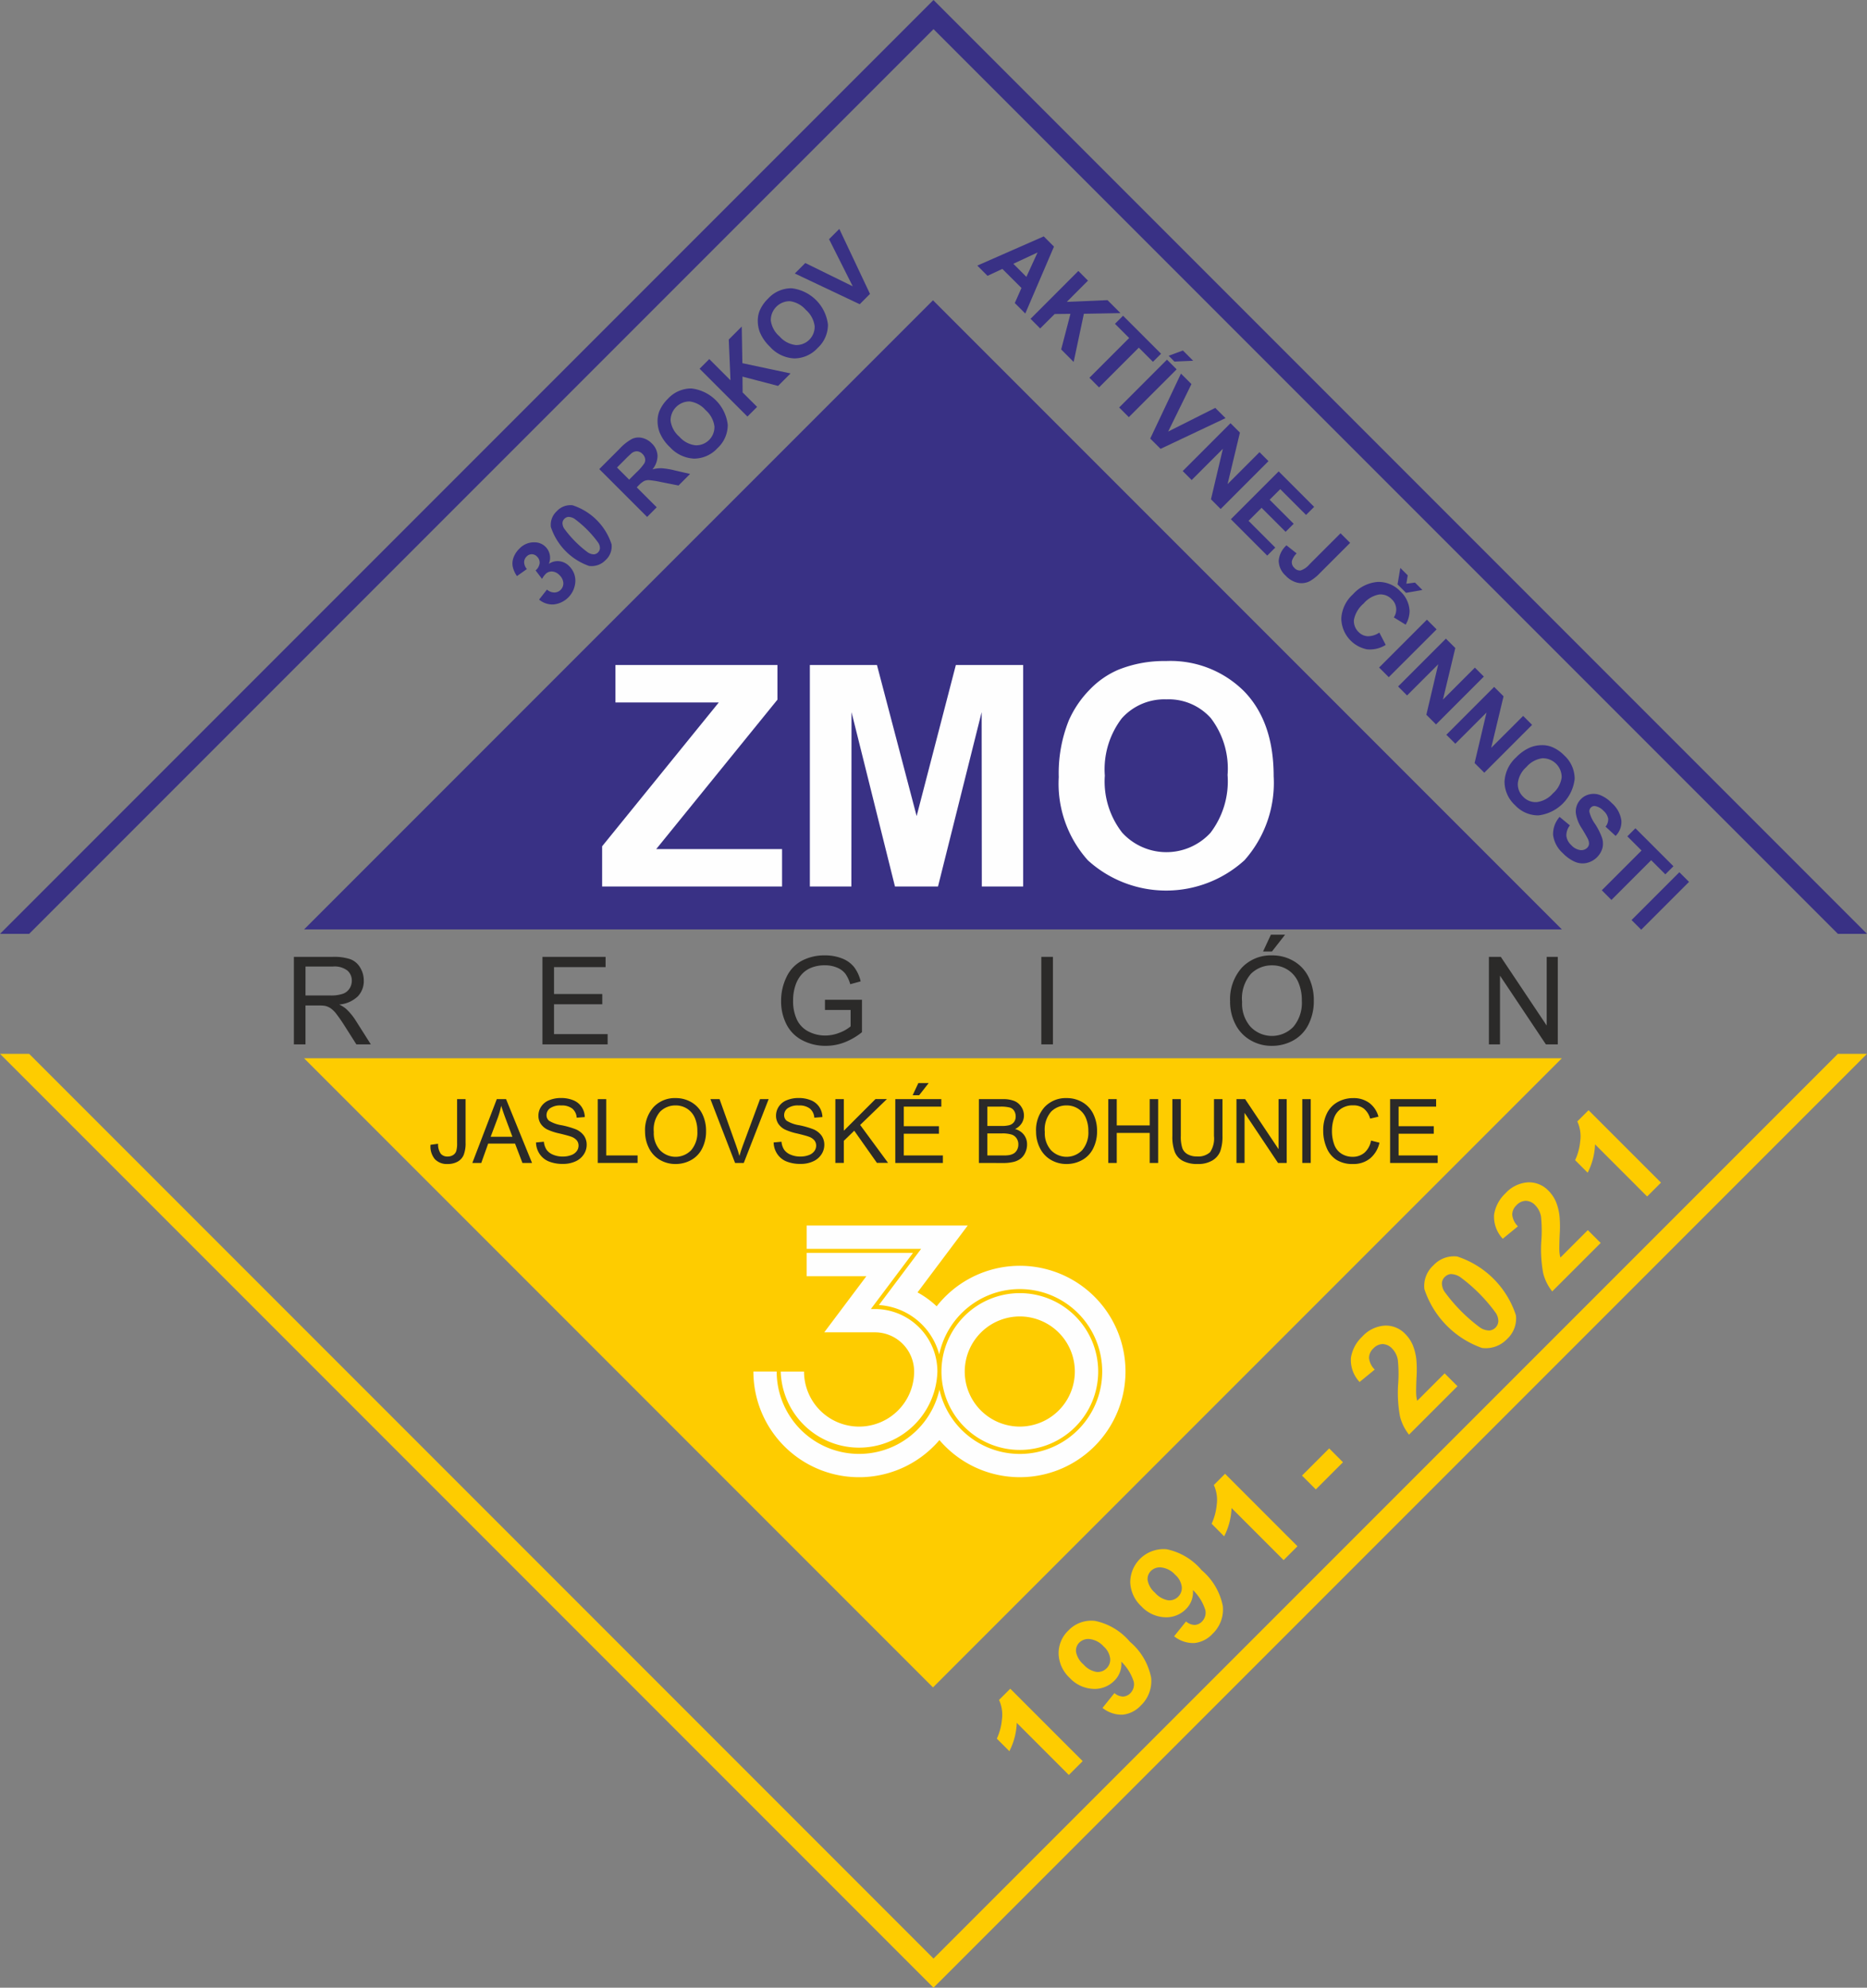 <svg xmlns="http://www.w3.org/2000/svg" width="169.153" height="180.02"><rect width="100%" height="100%" fill="#808080" stroke="none"/><path data-name="Path 5598" d="M169.153 95.443q-42.294 42.284-84.574 84.577Q42.283 137.737 0 95.443h2.642l81.936 81.938 81.937-81.937z" fill="#fecc00"/><path data-name="Path 5599" d="M.002 84.576L84.578 0l84.576 84.576h-2.638L84.578 2.64 2.642 84.576H.002z" fill="#393185" fill-rule="evenodd"/><path data-name="Path 5600" d="M84.528 27.195l56.98 56.98H27.549z" fill="#393185" fill-rule="evenodd"/><path data-name="Path 5601" d="M84.528 152.824l56.979-56.981H27.549z" fill="#fecc00" fill-rule="evenodd"/><path data-name="Path 5602" d="M54.554 80.286v-3.642l10.57-13.026H55.76v-3.39h14.679v3.137L59.457 76.897h11.4v3.389z" fill="#fefefe"/><path data-name="Path 5603" d="M73.374 80.286V60.228h6.08l3.594 13.68 3.553-13.68h6.1v20.058h-3.747l-.015-15.79-3.954 15.79h-3.9l-3.936-15.79-.013 15.79z" fill="#fefefe"/><path data-name="Path 5604" d="M95.925 70.379a12.813 12.813 0 01.92-5.154 9.39 9.39 0 011.87-2.751 7.9 7.9 0 012.592-1.811 11.074 11.074 0 014.327-.794 9.426 9.426 0 017.1 2.756q2.662 2.759 2.661 7.666a10.541 10.541 0 01-2.642 7.616 10.543 10.543 0 01-14.185.013 10.389 10.389 0 01-2.643-7.541zm4.174-.135a7.529 7.529 0 001.578 5.173 5.427 5.427 0 007.988.015 7.687 7.687 0 001.555-5.244 7.519 7.519 0 00-1.517-5.149 5.112 5.112 0 00-4.025-1.7 5.168 5.168 0 00-4.043 1.719 7.6 7.6 0 00-1.536 5.186z" fill="#fefefe"/><path data-name="Path 5605" d="M39.005 103.682l.685-.094a1.5 1.5 0 00.248.908.782.782 0 00.611.246.909.909 0 00.5-.132.694.694 0 00.287-.358 2.414 2.414 0 00.078-.725v-3.982h.768v3.938a2.872 2.872 0 01-.175 1.123 1.256 1.256 0 01-.556.606 1.822 1.822 0 01-.89.208 1.5 1.5 0 01-1.162-.438 1.8 1.8 0 01-.394-1.3z" fill="#2b2a29"/><path data-name="Path 5606" d="M42.794 105.324l2.216-5.779h.84l2.353 5.779h-.87l-.669-1.752H44.23l-.627 1.752zm1.661-2.372h1.97l-.6-1.6c-.182-.487-.319-.89-.414-1.207a8.115 8.115 0 01-.319 1.113z" fill="#2b2a29"/><path data-name="Path 5607" d="M48.558 103.467l.718-.064a1.62 1.62 0 00.238.717 1.32 1.32 0 00.581.451 2.178 2.178 0 00.887.173 2.132 2.132 0 00.771-.13 1.07 1.07 0 00.5-.36.832.832 0 00.163-.5.753.753 0 00-.157-.472 1.177 1.177 0 00-.52-.34q-.233-.089-1.03-.282a5.263 5.263 0 01-1.114-.36 1.561 1.561 0 01-.614-.538 1.324 1.324 0 01-.2-.72 1.469 1.469 0 01.249-.819 1.534 1.534 0 01.725-.58 2.759 2.759 0 011.058-.2 2.9 2.9 0 011.134.206 1.63 1.63 0 01.753.609 1.741 1.741 0 01.284.91l-.735.058a1.167 1.167 0 00-.4-.826 1.545 1.545 0 00-1.007-.281 1.611 1.611 0 00-1.01.254.765.765 0 00-.317.614.656.656 0 00.225.512 3.067 3.067 0 001.152.411 7.971 7.971 0 011.28.368 1.76 1.76 0 01.743.588 1.429 1.429 0 01.239.819 1.563 1.563 0 01-.264.868 1.735 1.735 0 01-.758.632 2.616 2.616 0 01-1.111.226 3.315 3.315 0 01-1.311-.228 1.833 1.833 0 01-.83-.688 1.929 1.929 0 01-.317-1.037z" fill="#2b2a29"/><path data-name="Path 5608" d="M54.158 105.324v-5.779h.766v5.1h2.841v.679z" fill="#2b2a29"/><path data-name="Path 5609" d="M58.444 102.511a3.131 3.131 0 01.773-2.249 2.624 2.624 0 011.994-.812 2.777 2.777 0 011.443.381 2.494 2.494 0 01.979 1.065 3.449 3.449 0 01.337 1.549 3.377 3.377 0 01-.355 1.57 2.409 2.409 0 01-1 1.048 2.875 2.875 0 01-1.4.357 2.753 2.753 0 01-1.46-.393 2.544 2.544 0 01-.974-1.075 3.27 3.27 0 01-.337-1.441zm.791.013a2.313 2.313 0 00.56 1.643 1.962 1.962 0 002.828 0 2.45 2.45 0 00.558-1.719 2.931 2.931 0 00-.239-1.23 1.84 1.84 0 00-.7-.814 1.9 1.9 0 00-1.03-.289 1.953 1.953 0 00-1.4.558 2.478 2.478 0 00-.577 1.851z" fill="#2b2a29"/><path data-name="Path 5610" d="M66.598 105.324l-2.232-5.779h.827l1.5 4.2c.121.337.223.652.3.946.088-.317.192-.631.31-.946l1.557-4.2h.781l-2.254 5.779z" fill="#2b2a29"/><path data-name="Path 5611" d="M70.085 103.467l.718-.064a1.6 1.6 0 00.238.717 1.32 1.32 0 00.581.451 2.178 2.178 0 00.887.173 2.138 2.138 0 00.771-.13 1.065 1.065 0 00.5-.36.834.834 0 00.165-.5.745.745 0 00-.159-.472 1.158 1.158 0 00-.52-.34c-.155-.059-.5-.154-1.029-.282a5.263 5.263 0 01-1.114-.36 1.561 1.561 0 01-.614-.538 1.31 1.31 0 01-.2-.72 1.456 1.456 0 01.249-.819 1.53 1.53 0 01.723-.58 2.773 2.773 0 011.06-.2 2.882 2.882 0 011.133.206 1.626 1.626 0 01.755.609 1.742 1.742 0 01.284.91l-.735.058a1.167 1.167 0 00-.4-.826 1.549 1.549 0 00-1.007-.281 1.607 1.607 0 00-1.01.254.765.765 0 00-.317.614.656.656 0 00.225.512 3.067 3.067 0 001.151.411 7.864 7.864 0 011.28.368 1.756 1.756 0 01.745.588 1.442 1.442 0 01.239.819 1.576 1.576 0 01-.264.868 1.735 1.735 0 01-.758.632 2.616 2.616 0 01-1.111.226 3.309 3.309 0 01-1.311-.228 1.816 1.816 0 01-.83-.688 1.929 1.929 0 01-.317-1.037z" fill="#2b2a29"/><path data-name="Path 5612" d="M75.685 105.324v-5.779h.766v2.86l2.869-2.865h1.035l-2.424 2.343 2.529 3.436h-1.009l-2.056-2.914-.944.915v2z" fill="#2b2a29"/><path data-name="Path 5613" d="M81.115 105.324v-5.779h4.17v.679h-3.4v1.775h3.186v.677h-3.186v1.97h3.541v.679zm1.572-6.133l.517-1.1h.936l-.863 1.1z" fill="#2b2a29"/><path data-name="Path 5614" d="M88.688 105.324v-5.779h2.169a2.68 2.68 0 011.062.175 1.37 1.37 0 01.626.542 1.406 1.406 0 01.226.763 1.31 1.31 0 01-.2.7 1.452 1.452 0 01-.606.528 1.486 1.486 0 01.806.523 1.4 1.4 0 01.282.875 1.688 1.688 0 01-.172.755 1.42 1.42 0 01-.424.538 1.766 1.766 0 01-.631.286 3.851 3.851 0 01-.933.1zm.768-3.35h1.25a2.707 2.707 0 00.728-.068.79.79 0 00.439-.289.826.826 0 00.149-.505.926.926 0 00-.139-.507.685.685 0 00-.395-.3 3.262 3.262 0 00-.878-.081h-1.154zm0 2.671h1.438a3.154 3.154 0 00.522-.028 1.28 1.28 0 00.442-.157.843.843 0 00.291-.324.992.992 0 00.114-.487.954.954 0 00-.167-.565.859.859 0 00-.459-.335 2.83 2.83 0 00-.844-.1h-1.337v1.993z" fill="#2b2a29"/><path data-name="Path 5615" d="M93.869 102.511a3.13 3.13 0 01.773-2.249 2.624 2.624 0 011.994-.812 2.777 2.777 0 011.443.381 2.494 2.494 0 01.979 1.065 3.449 3.449 0 01.337 1.549 3.378 3.378 0 01-.355 1.57 2.409 2.409 0 01-1 1.048 2.875 2.875 0 01-1.4.357 2.753 2.753 0 01-1.46-.393 2.544 2.544 0 01-.974-1.075 3.269 3.269 0 01-.337-1.441zm.791.013a2.313 2.313 0 00.56 1.643 1.962 1.962 0 002.828 0 2.45 2.45 0 00.558-1.719 2.956 2.956 0 00-.239-1.23 1.84 1.84 0 00-.7-.814 1.9 1.9 0 00-1.029-.289 1.954 1.954 0 00-1.4.558 2.478 2.478 0 00-.578 1.851z" fill="#2b2a29"/><path data-name="Path 5616" d="M100.411 105.324v-5.779h.768v2.381h2.985v-2.381h.766v5.779h-.766v-2.719h-2.985v2.721z" fill="#2b2a29"/><path data-name="Path 5617" d="M109.99 99.545h.768v3.337a3.975 3.975 0 01-.2 1.384 1.688 1.688 0 01-.712.832 2.5 2.5 0 01-1.346.322 2.766 2.766 0 01-1.326-.279 1.577 1.577 0 01-.735-.811 3.857 3.857 0 01-.221-1.448v-3.337h.766v3.335a3.262 3.262 0 00.14 1.109 1.047 1.047 0 00.479.55 1.64 1.64 0 00.83.195 1.59 1.59 0 001.2-.381 2.221 2.221 0 00.355-1.473z" fill="#2b2a29"/><path data-name="Path 5618" d="M112.025 105.324v-5.779h.786l3.03 4.535v-4.535h.735v5.779h-.786l-3.031-4.535v4.535z" fill="#2b2a29"/><path data-name="Path 5619" d="M117.989 105.324h.766v-5.779h-.766z" fill="#2b2a29"/><path data-name="Path 5620" d="M124.216 103.297l.766.193a2.57 2.57 0 01-.863 1.436 2.378 2.378 0 01-1.524.494 2.73 2.73 0 01-1.517-.38 2.366 2.366 0 01-.888-1.1 3.9 3.9 0 01-.305-1.547 3.406 3.406 0 01.343-1.573 2.362 2.362 0 01.981-1.02 2.853 2.853 0 011.4-.348 2.363 2.363 0 011.456.441 2.286 2.286 0 01.824 1.24l-.751.177a1.777 1.777 0 00-.583-.916 1.534 1.534 0 00-.959-.287 1.86 1.86 0 00-1.111.319 1.682 1.682 0 00-.627.857 3.457 3.457 0 00-.18 1.109 3.538 3.538 0 00.213 1.284 1.609 1.609 0 00.665.822 1.863 1.863 0 00.979.271 1.643 1.643 0 001.083-.368 1.9 1.9 0 00.598-1.104z" fill="#2b2a29"/><path data-name="Path 5621" d="M125.945 105.324v-5.779h4.17v.679h-3.4v1.775h3.186v.677h-3.186v1.97h3.541v.679z" fill="#2b2a29"/><path data-name="Path 5622" d="M26.627 94.585v-7.926h3.513a4.669 4.669 0 011.61.215 1.754 1.754 0 01.88.753 2.247 2.247 0 01.329 1.194 1.992 1.992 0 01-.546 1.422 2.768 2.768 0 01-1.684.735 2.665 2.665 0 01.632.395 5.327 5.327 0 01.868 1.055l1.37 2.159h-1.311l-1.047-1.649a14.693 14.693 0 00-.755-1.095 2.4 2.4 0 00-.533-.53 1.588 1.588 0 00-.479-.21 3.152 3.152 0 00-.583-.038h-1.213v3.522zm1.052-4.428h2.25a3.362 3.362 0 001.123-.15 1.168 1.168 0 00.613-.475 1.3 1.3 0 00.21-.71 1.187 1.187 0 00-.406-.926 1.887 1.887 0 00-1.283-.362H27.68z" fill="#2b2a29"/><path data-name="Path 5623" d="M49.147 94.585v-7.926h5.72v.93h-4.671v2.435h4.371v.93h-4.372v2.7h4.859v.931z" fill="#2b2a29"/><path data-name="Path 5624" d="M74.743 91.475v-.931h3.353v2.937a5.947 5.947 0 01-1.593.926 4.719 4.719 0 01-1.687.31 4.473 4.473 0 01-2.12-.5 3.3 3.3 0 01-1.44-1.445 4.541 4.541 0 01-.487-2.112 4.9 4.9 0 01.484-2.161 3.2 3.2 0 011.39-1.486 4.353 4.353 0 012.092-.487 4.12 4.12 0 011.554.277 2.573 2.573 0 011.088.776 3.4 3.4 0 01.6 1.3l-.944.259a3.035 3.035 0 00-.444-.953 1.806 1.806 0 00-.756-.553 2.762 2.762 0 00-1.09-.208 3.222 3.222 0 00-1.242.22 2.3 2.3 0 00-.845.578 2.739 2.739 0 00-.5.783 4.185 4.185 0 00-.3 1.6 3.92 3.92 0 00.363 1.778 2.351 2.351 0 001.06 1.054 3.3 3.3 0 001.479.347 3.5 3.5 0 001.327-.264 3.378 3.378 0 00.982-.565v-1.484h-2.325z" fill="#2b2a29"/><path data-name="Path 5625" d="M94.346 94.585h1.05v-7.926h-1.05z" fill="#2b2a29"/><path data-name="Path 5626" d="M111.451 90.727a4.3 4.3 0 011.06-3.087 3.606 3.606 0 012.736-1.114 3.807 3.807 0 011.98.525 3.415 3.415 0 011.344 1.461 4.722 4.722 0 01.462 2.123 4.647 4.647 0 01-.487 2.155 3.319 3.319 0 01-1.377 1.44 3.941 3.941 0 01-1.927.489 3.751 3.751 0 01-2-.542 3.464 3.464 0 01-1.341-1.472 4.435 4.435 0 01-.454-1.975zm1.085.018a3.161 3.161 0 00.769 2.252 2.688 2.688 0 003.88-.007 3.361 3.361 0 00.763-2.358 4.053 4.053 0 00-.327-1.687 2.51 2.51 0 00-.954-1.116 2.6 2.6 0 00-1.413-.4 2.676 2.676 0 00-1.915.764 3.4 3.4 0 00-.803 2.553zm1.9-4.573l.708-1.517h1.284l-1.185 1.517z" fill="#2b2a29"/><path data-name="Path 5627" d="M134.897 94.585v-7.926h1.078l4.157 6.221v-6.221h1.005v7.926h-1.078l-4.157-6.223v6.223z" fill="#2b2a29"/><path data-name="Path 5628" d="M48.846 54.298l.707-.9a1.063 1.063 0 00.677.263.828.828 0 00.809-.873 1.074 1.074 0 00-.352-.7 1 1 0 00-.665-.329.765.765 0 00-.593.229 2.006 2.006 0 00-.32.442l-.584-.769a1.023 1.023 0 00.368-.66.742.742 0 00-.236-.589.634.634 0 00-.954 0 .716.716 0 00-.216.512 1 1 0 00.249.614l-.9.636a2.439 2.439 0 01-.386-.87 1.541 1.541 0 01.079-.816 2.122 2.122 0 01.512-.781 1.809 1.809 0 011.37-.591 1.4 1.4 0 011.314 1.951 1.417 1.417 0 01.953-.239 1.477 1.477 0 01.895.447 1.847 1.847 0 01.555 1.388 2.2 2.2 0 01-1.95 2.077 1.873 1.873 0 01-1.334-.436z" fill="#393185"/><path data-name="Path 5629" d="M50.446 46.297a1.674 1.674 0 011.433-.535 5.5 5.5 0 013.53 3.535 1.673 1.673 0 01-.538 1.425 1.755 1.755 0 01-1.506.533 5.6 5.6 0 01-3.457-3.533 1.673 1.673 0 01.538-1.425zm.688.69a.576.576 0 00-.173.363.916.916 0 00.16.527 10.067 10.067 0 002.125 2.143 1.024 1.024 0 00.573.185.6.6 0 00.535-.538.9.9 0 00-.16-.525 9.834 9.834 0 00-2.122-2.14 1.063 1.063 0 00-.575-.188.576.576 0 00-.362.173z" fill="#393185"/><path data-name="Path 5630" d="M58.629 46.816l-4.334-4.332 1.843-1.843a4.431 4.431 0 011.126-.892 1.416 1.416 0 01.918-.089 1.759 1.759 0 01.872.5 1.622 1.622 0 01.518 1.091 1.936 1.936 0 01-.456 1.256 2.951 2.951 0 01.832-.1 7.028 7.028 0 011.2.2l1.374.317-1.047 1.047-1.575-.312a8.609 8.609 0 00-1.1-.175.967.967 0 00-.444.083 2.085 2.085 0 00-.489.391l-.177.178 1.809 1.808zm-1.626-3.375l.647-.647a4.788 4.788 0 00.733-.84.647.647 0 00.061-.428.783.783 0 00-.234-.413.732.732 0 00-.471-.238.756.756 0 00-.5.16 9.95 9.95 0 00-.654.624l-.682.682z" fill="#393185"/><path data-name="Path 5631" d="M60.681 40.484a3.855 3.855 0 01-.913-1.309 2.839 2.839 0 01-.191-1 2.4 2.4 0 01.168-.949 3.384 3.384 0 01.764-1.106 2.871 2.871 0 012.126-.938 3.748 3.748 0 013.3 3.29 2.854 2.854 0 01-.931 2.117 2.885 2.885 0 01-2.126.946 3.152 3.152 0 01-2.194-1.053zm.872-.93a2.293 2.293 0 001.455.774 1.651 1.651 0 001.72-1.717 2.353 2.353 0 00-.8-1.468 2.31 2.31 0 00-1.436-.784 1.712 1.712 0 00-1.735 1.745 2.3 2.3 0 00.796 1.45z" fill="#393185"/><path data-name="Path 5632" d="M67.718 37.727l-4.334-4.332.877-.875 1.923 1.923-.157-3.692 1.176-1.176.058 3.317 4.364.928-1.131 1.131-3.224-.842.013 1.433 1.311 1.309z" fill="#393185"/><path data-name="Path 5633" d="M69.761 31.404a3.861 3.861 0 01-.915-1.309 2.875 2.875 0 01-.19-1 2.4 2.4 0 01.168-.949 3.362 3.362 0 01.764-1.1 2.866 2.866 0 012.125-.939 3.752 3.752 0 013.3 3.29 2.854 2.854 0 01-.931 2.117 2.885 2.885 0 01-2.126.946 3.152 3.152 0 01-2.194-1.053zm.872-.93a2.293 2.293 0 001.455.774 1.651 1.651 0 001.72-1.717 2.353 2.353 0 00-.8-1.468 2.309 2.309 0 00-1.438-.784 1.712 1.712 0 00-1.734 1.745 2.3 2.3 0 00.797 1.45z" fill="#393185"/><path data-name="Path 5634" d="M77.891 27.553l-5.881-2.784.949-.949 4.3 2.11-2.146-4.268.93-.93 2.78 5.886z" fill="#393185"/><path data-name="Path 5635" d="M92.892 28.397l-.951-.951.606-1.364-1.732-1.727-1.344.627-.926-.928 6.02-2.645.926.925zm.1-3.323l1.012-2.206-2.193 1.022z" fill="#393185"/><path data-name="Path 5636" d="M93.369 28.874l4.332-4.334.873.877-1.922 1.923 3.69-.157 1.176 1.176-3.317.058-.926 4.365-1.131-1.133.84-3.224-1.431.015-1.311 1.309z" fill="#393185"/><path data-name="Path 5637" d="M98.703 34.212l3.6-3.6-1.286-1.286.733-.731 3.444 3.442-.735.731-1.283-1.281-3.6 3.6z" fill="#393185"/><path data-name="Path 5638" d="M101.399 36.905l4.33-4.331.877.875-4.334 4.332zm4.484-4.686l1.291-.475.931.931-1.7.071z" fill="#393185"/><path data-name="Path 5639" d="M104.213 39.72l2.784-5.883.949.949-2.11 4.3 4.268-2.145.93.928-5.886 2.782z" fill="#393185"/><path data-name="Path 5640" d="M107.155 42.662l4.332-4.334.852.852-1.119 4.666 2.893-2.893.812.812-4.332 4.334-.877-.878 1.078-4.573-2.827 2.827z" fill="#393185"/><path data-name="Path 5641" d="M111.518 47.024l4.332-4.332 3.213 3.213-.733.731-2.338-2.336-.961.959 2.176 2.176-.73.73-2.176-2.174-1.179 1.179 2.42 2.422-.73.728z" fill="#393185"/><path data-name="Path 5642" d="M121.452 48.293l.872.872-2.742 2.742a3.965 3.965 0 01-.923.733 1.645 1.645 0 01-1.068.145 2.15 2.15 0 01-1.109-.65 1.846 1.846 0 01-.629-1.346 2.086 2.086 0 01.705-1.4l.92.73a1.649 1.649 0 00-.416.636.66.66 0 00.2.665.669.669 0 00.579.246 1.854 1.854 0 00.814-.571l2.8-2.8z" fill="#393185"/><path data-name="Path 5643" d="M124.97 57.289l.578 1.118a2.686 2.686 0 01-1.7.4 2.888 2.888 0 01-2.323-2.815 3.181 3.181 0 011.055-2.168 3.354 3.354 0 012.239-1.121 2.713 2.713 0 012.069.868 2.556 2.556 0 01.822 1.763 2.424 2.424 0 01-.357 1.24l-1.071-.659a1.266 1.266 0 00-.187-1.641 1.4 1.4 0 00-1.128-.436 2.4 2.4 0 00-1.42.822 2.577 2.577 0 00-.877 1.464 1.373 1.373 0 00.421 1.118 1.236 1.236 0 00.821.378 1.827 1.827 0 001.058-.331zm1.9-5.854l.672.67-.122.759.783-.1.669.669-1.484.259-.769-.768.253-1.492z" fill="#393185"/><path data-name="Path 5644" d="M124.949 60.456l4.332-4.334.877.877-4.334 4.332z" fill="#393185"/><path data-name="Path 5645" d="M126.668 62.173L131 57.841l.852.85-1.119 4.667 2.893-2.893.812.811-4.332 4.334-.877-.877 1.078-4.573-2.826 2.825z" fill="#393185"/><path data-name="Path 5646" d="M131.04 66.545l4.332-4.334.852.852-1.119 4.666 2.893-2.891.812.811-4.332 4.334-.878-.877 1.08-4.573-2.827 2.825z" fill="#393185"/><path data-name="Path 5647" d="M137.365 68.592a3.847 3.847 0 011.309-.913 2.849 2.849 0 011-.191 2.357 2.357 0 01.948.17 3.32 3.32 0 011.106.763 2.873 2.873 0 01.939 2.126 3.748 3.748 0 01-3.29 3.3 2.86 2.86 0 01-2.118-.931 2.892 2.892 0 01-.946-2.126 3.166 3.166 0 011.052-2.198zm.931.872a2.3 2.3 0 00-.776 1.455 1.57 1.57 0 00.484 1.243 1.55 1.55 0 001.235.482 2.35 2.35 0 001.466-.8 2.3 2.3 0 00.784-1.436 1.712 1.712 0 00-1.743-1.735 2.3 2.3 0 00-1.45.791z" fill="#393185"/><path data-name="Path 5648" d="M141.3 73.984l.934.769a1.472 1.472 0 00-.319.941 1.331 1.331 0 00.434.835 1.383 1.383 0 00.816.459.751.751 0 00.632-.2.565.565 0 00.172-.352 1.035 1.035 0 00-.127-.5q-.1-.206-.512-.888a3.346 3.346 0 01-.558-1.415 1.589 1.589 0 01.472-1.271 1.55 1.55 0 01.807-.431 1.649 1.649 0 01.979.1 3.061 3.061 0 011 .7 2.581 2.581 0 01.87 1.585 1.788 1.788 0 01-.522 1.39l-.913-.839a1.037 1.037 0 00.239-.72 1.249 1.249 0 00-.408-.7 1.406 1.406 0 00-.753-.439.439.439 0 00-.408.13.469.469 0 00-.134.391 3.24 3.24 0 00.513 1.093 5.989 5.989 0 01.632 1.258 1.708 1.708 0 01.04.918 1.931 1.931 0 01-1.422 1.355 1.749 1.749 0 01-1.068-.1 3.445 3.445 0 01-1.1-.784 2.667 2.667 0 01-.883-1.641 2.344 2.344 0 01.581-1.634z" fill="#393185"/><path data-name="Path 5649" d="M145.125 80.63l3.6-3.6-1.286-1.286.733-.731 3.444 3.442-.735.731-1.283-1.281-3.6 3.6z" fill="#393185"/><path data-name="Path 5650" d="M147.821 83.326l4.332-4.332.875.875-4.332 4.332z" fill="#393185"/><path data-name="Path 5651" d="M98.093 159.499l-1.255 1.255-4.719-4.722a6.075 6.075 0 01-.669 2.567l-1.136-1.136a5.169 5.169 0 00.456-1.674 3.258 3.258 0 00-.256-1.834l1.017-1.015 6.561 6.559z" fill="#fecc00"/><path data-name="Path 5652" d="M99.889 154.681l1.08-1.344a1.256 1.256 0 00.779.315.984.984 0 00.674-.315 1.146 1.146 0 00.3-1.019 4.328 4.328 0 00-1.131-1.828 2.125 2.125 0 01-.634 1.73 2.5 2.5 0 01-1.925.736 3.077 3.077 0 01-2.11-.989 3.113 3.113 0 01-1.01-2.194 2.83 2.83 0 01.895-2.113 2.863 2.863 0 012.4-.862 5.617 5.617 0 013.165 1.892 5.7 5.7 0 011.922 3.249 3.044 3.044 0 01-.936 2.524 2.6 2.6 0 01-1.646.83 2.788 2.788 0 01-1.823-.612zm.1-5.57a2.013 2.013 0 00-1.218-.66 1.16 1.16 0 00-.979.307 1.02 1.02 0 00-.3.852 1.965 1.965 0 00.669 1.128 2.019 2.019 0 001.179.68 1.113 1.113 0 00.92-.327 1.093 1.093 0 00.322-.895 1.748 1.748 0 00-.594-1.085z" fill="#fecc00"/><path data-name="Path 5653" d="M106.376 148.194l1.08-1.344a1.256 1.256 0 00.779.315.985.985 0 00.674-.315 1.145 1.145 0 00.3-1.019 4.283 4.283 0 00-1.131-1.828 2.125 2.125 0 01-.632 1.73 2.494 2.494 0 01-1.927.736 3.077 3.077 0 01-2.108-.989 3.113 3.113 0 01-1.01-2.194 3.02 3.02 0 013.3-2.975 5.612 5.612 0 013.165 1.892 5.684 5.684 0 011.922 3.247 3.034 3.034 0 01-.934 2.524 2.6 2.6 0 01-1.648.832 2.787 2.787 0 01-1.83-.612zm.1-5.57a2 2 0 00-1.218-.66 1.153 1.153 0 00-.979.307 1.018 1.018 0 00-.3.852 1.961 1.961 0 00.669 1.128 2.024 2.024 0 001.179.68 1.113 1.113 0 00.92-.327 1.1 1.1 0 00.322-.9 1.741 1.741 0 00-.594-1.08z" fill="#fecc00"/><path data-name="Path 5654" d="M117.553 140.039l-1.255 1.255-4.719-4.72a6.074 6.074 0 01-.669 2.566l-1.135-1.14a5.169 5.169 0 00.456-1.674 3.25 3.25 0 00-.256-1.833l1.017-1.017z" fill="#fecc00"/><path data-name="Path 5655" d="M119.215 134.892l-1.253-1.253 2.463-2.462 1.251 1.253z" fill="#fecc00"/><path data-name="Path 5656" d="M130.886 124.381l1.164 1.162-4.39 4.388a4.263 4.263 0 01-.824-1.676 11.8 11.8 0 01-.157-2.975 12.37 12.37 0 00-.033-2.11 1.934 1.934 0 00-.507-1.024 1.232 1.232 0 00-.87-.419 1.194 1.194 0 00-.845.4 1.168 1.168 0 00-.386.86 1.7 1.7 0 00.515 1.052l-1.372 1.124a2.9 2.9 0 01-.786-2.184 3.323 3.323 0 011.022-1.922 3.01 3.01 0 012.041-1 2.419 2.419 0 011.849.745 3.234 3.234 0 01.684 1 4.914 4.914 0 01.333 1.337 10.95 10.95 0 01.012 1.654q-.047 1.134-.026 1.473a2.779 2.779 0 00.092.6z" fill="#fecc00"/><path data-name="Path 5657" d="M129.862 114.605a2.528 2.528 0 012.163-.807 8.293 8.293 0 015.321 5.329 2.526 2.526 0 01-.811 2.151 2.652 2.652 0 01-2.27.8 8.455 8.455 0 01-5.214-5.331 2.519 2.519 0 01.811-2.142zm1.04 1.039a.863.863 0 00-.261.548 1.372 1.372 0 00.241.8 15.12 15.12 0 003.2 3.229 1.541 1.541 0 00.862.279.9.9 0 00.807-.811 1.355 1.355 0 00-.241-.794 14.932 14.932 0 00-3.2-3.226 1.607 1.607 0 00-.865-.282.869.869 0 00-.542.261z" fill="#fecc00"/><path data-name="Path 5658" d="M143.86 111.408l1.164 1.162-4.39 4.388a4.274 4.274 0 01-.824-1.676 11.8 11.8 0 01-.157-2.977 12.527 12.527 0 00-.033-2.108 1.933 1.933 0 00-.507-1.024 1.231 1.231 0 00-.87-.421 1.194 1.194 0 00-.845.4 1.177 1.177 0 00-.388.86 1.717 1.717 0 00.517 1.053l-1.374 1.123a2.909 2.909 0 01-.786-2.184 3.345 3.345 0 011.024-1.922 3.014 3.014 0 012.039-1 2.423 2.423 0 011.851.745 3.208 3.208 0 01.684 1 4.872 4.872 0 01.332 1.339 10.666 10.666 0 01.013 1.653c-.031.758-.04 1.248-.028 1.474a2.879 2.879 0 00.094.6z" fill="#fecc00"/><path data-name="Path 5659" d="M150.488 107.107l-1.255 1.255-4.72-4.722a6.075 6.075 0 01-.669 2.567l-1.136-1.136a5.085 5.085 0 00.456-1.674 3.25 3.25 0 00-.256-1.833l1.017-1.017z" fill="#fecc00"/><path data-name="Path 5660" d="M68.259 124.214a9.57 9.57 0 0016.855 6.209 9.573 9.573 0 10-.251-12.115 8.212 8.212 0 00-1.734-1.26l4.547-6.056H73.088v2.112h10.365l-3.824 5.092a6.041 6.041 0 015.465 4.468 7.465 7.465 0 11.02 3.19 7.464 7.464 0 01-14.745-1.64z" fill="#fefefe" fill-rule="evenodd"/><path data-name="Path 5661" d="M87.407 124.215a4.987 4.987 0 104.988-4.988 4.993 4.993 0 00-4.988 4.988zm-2.11 0a7.1 7.1 0 117.1 7.1 7.106 7.106 0 01-7.1-7.1zm-12.45 0a4.987 4.987 0 009.974 0 3.555 3.555 0 00-3.551-3.551h-4.591l3.815-5.082h-5.407v-2.11h9.63l-3.815 5.082h.367a5.667 5.667 0 015.661 5.661 7.1 7.1 0 01-14.194 0z" fill="#fefefe" fill-rule="evenodd"/></svg>